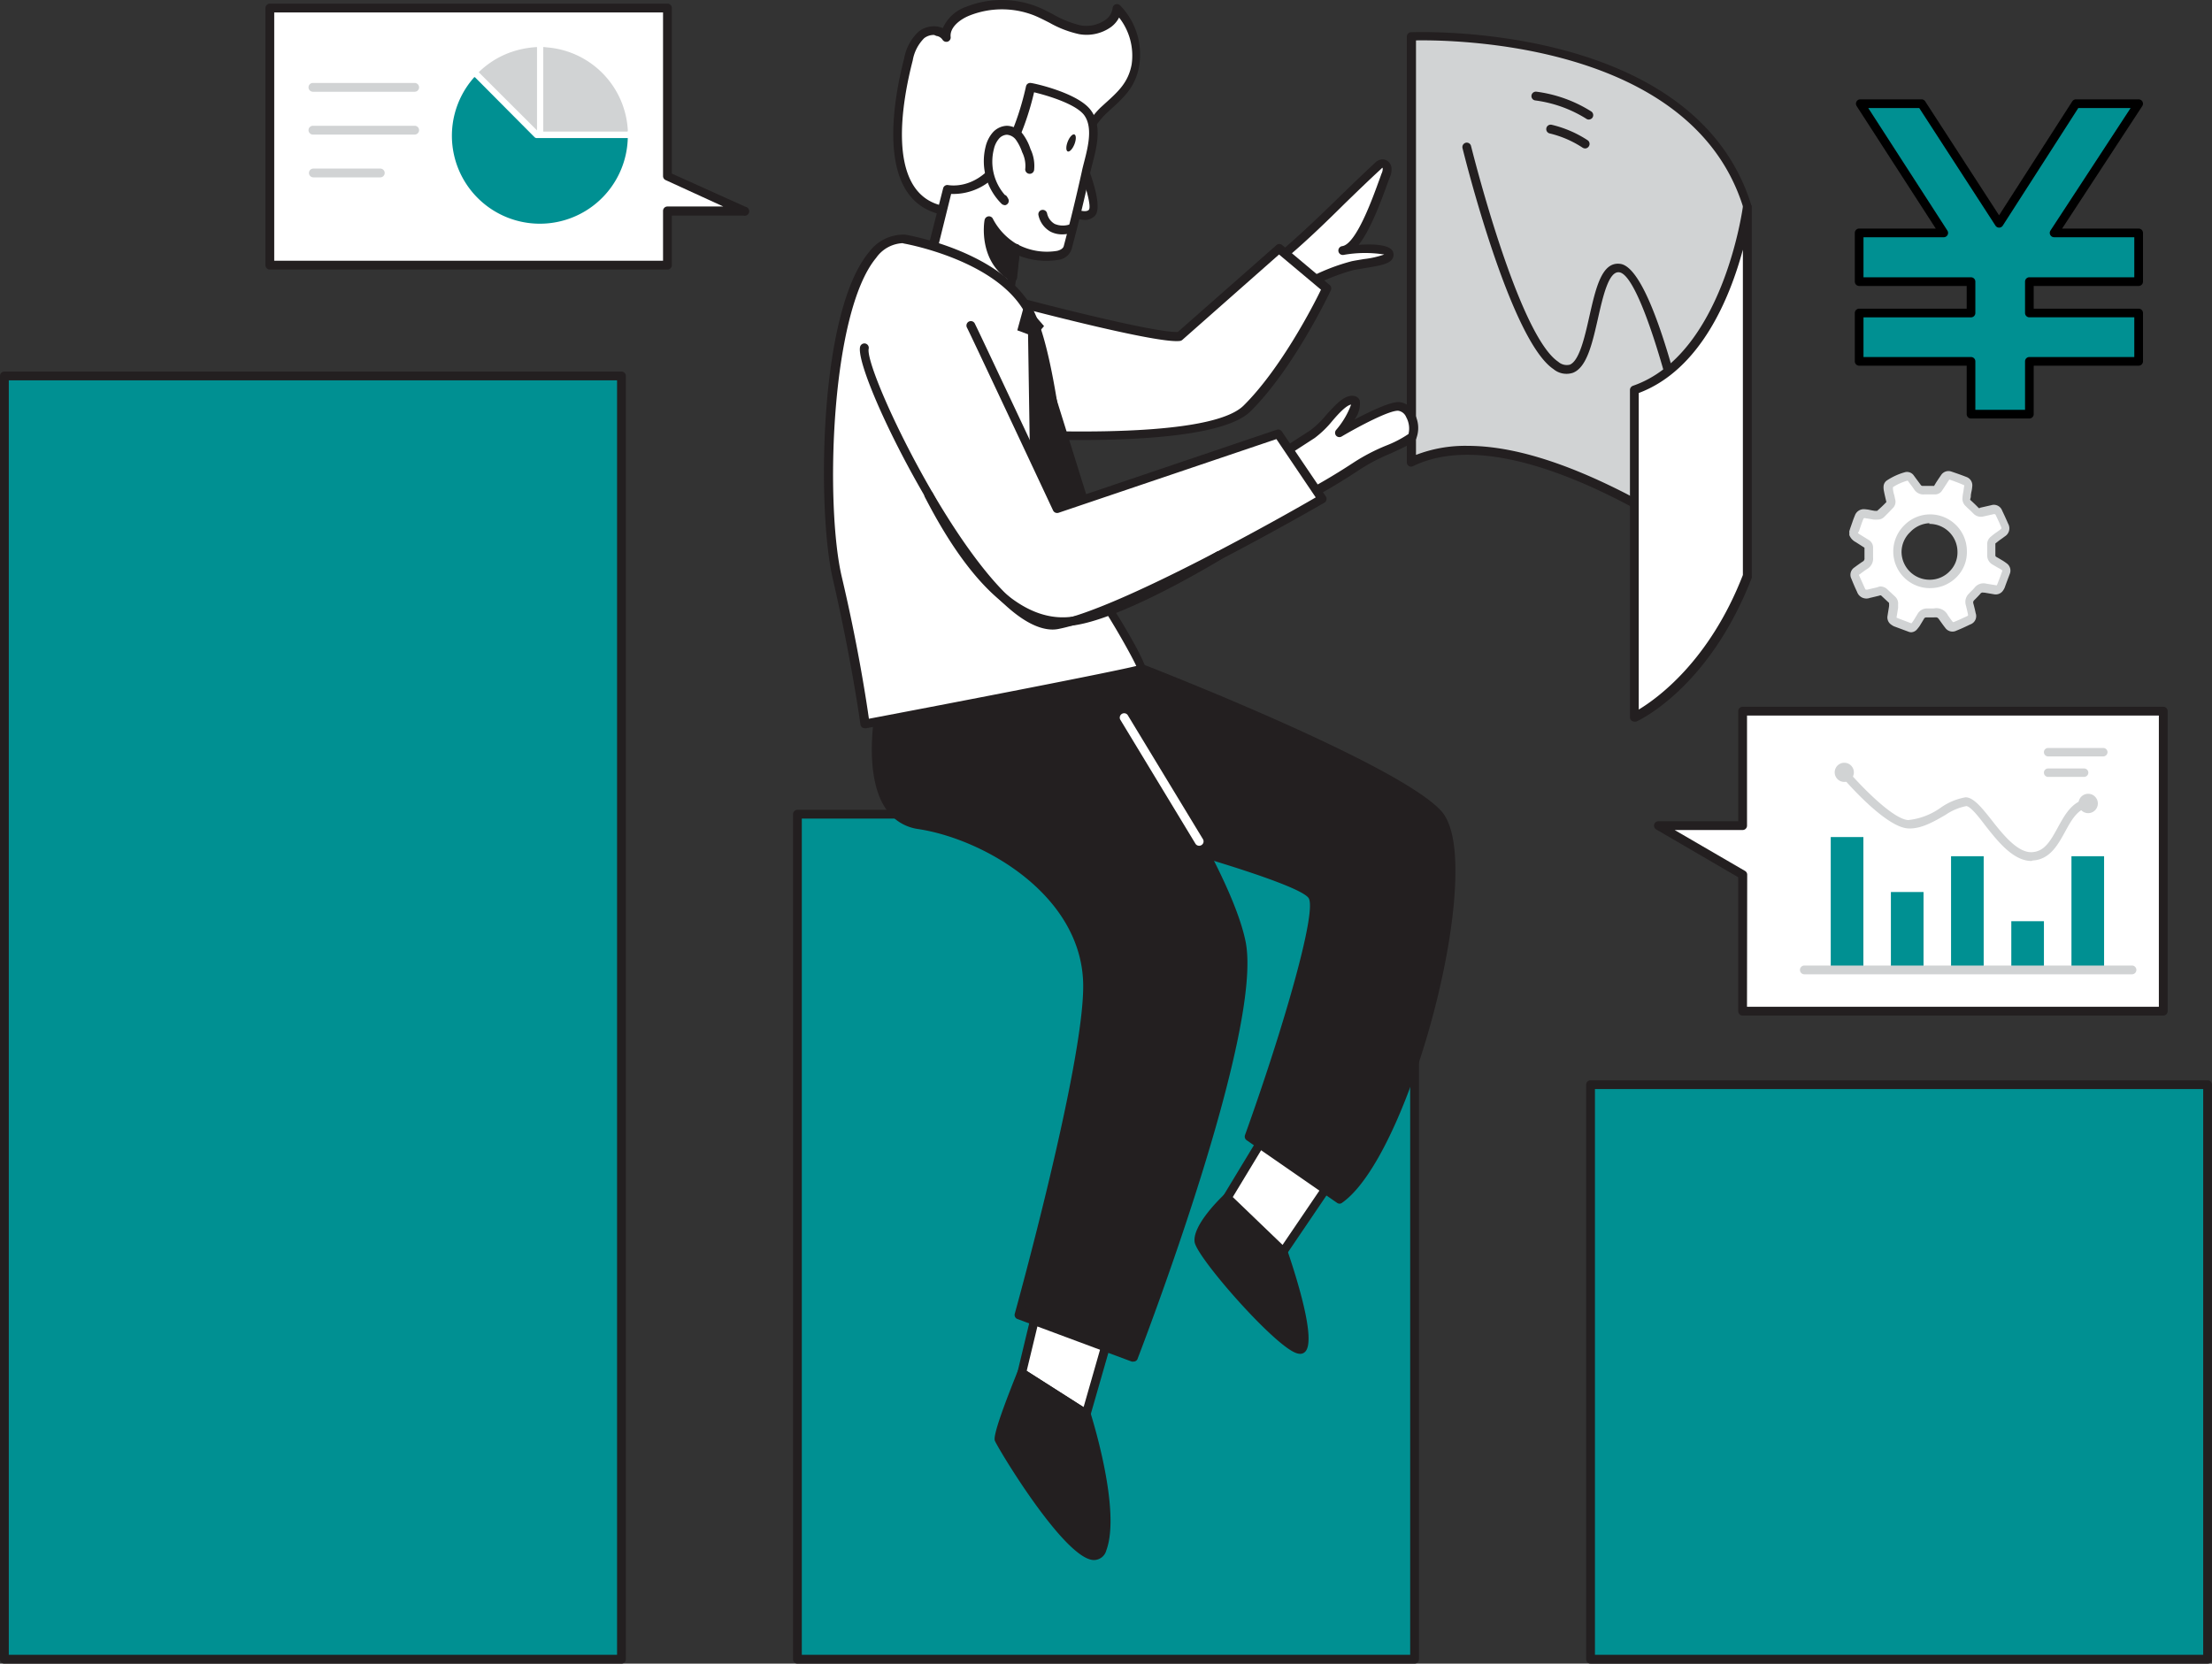 <svg xmlns="http://www.w3.org/2000/svg" width="391.088" height="294.188" viewBox="0 0 391.088 294.188">
  <rect x="0" y="0" width="391.088" height="294.188" fill="#333333" stroke="none"/>
  <g id="_554_finance_analytics_flatline" data-name=" 554 finance analytics flatline" transform="translate(-95.804 -56.988)">
    <rect id="長方形_1134" data-name="長方形 1134" width="109.096" height="101.601" transform="translate(377.019 248.812)" fill="#009092"/>
    <path id="パス_1081" data-name="パス 1081" d="M371.855,284.84h-109.1a.777.777,0,0,1-.777-.777v-101.6a.777.777,0,0,1,.777-.777h109.1a.777.777,0,0,1,.777.777v101.6A.777.777,0,0,1,371.855,284.84Zm-108.319-1.555h107.54V183.239H263.537Z" transform="translate(114.26 66.336)" fill="#231f20"/>
    <rect id="長方形_1135" data-name="長方形 1135" width="109.096" height="149.431" transform="translate(236.808 200.966)" fill="#009092"/>
    <path id="パス_1082" data-name="パス 1082" d="M280.338,301.449H171.226a.777.777,0,0,1-.777-.777V151.24a.793.793,0,0,1,.777-.778H280.338a.8.8,0,0,1,.778.778V300.672A.778.778,0,0,1,280.338,301.449ZM172,299.894H279.561V152.017H172Z" transform="translate(65.566 49.726)" fill="#231f20"/>
    <rect id="長方形_1136" data-name="長方形 1136" width="109.096" height="226.93" transform="translate(96.582 123.467)" fill="#009092"/>
    <path id="パス_1083" data-name="パス 1083" d="M188.8,328.36H79.7a.778.778,0,0,1-.778-.777V100.652a.778.778,0,0,1,.778-.777H188.8a.777.777,0,0,1,.778.777V327.584a.777.777,0,0,1-.778.777ZM80.481,326.805H188.023V101.43H80.481Z" transform="translate(16.878 22.815)" fill="#231f20"/>
    <path id="パス_1084" data-name="パス 1084" d="M285.211,139.074V159.32h-14.9l14.9,8.677v24.133h74.374V139.074Z" transform="translate(118.693 43.668)" fill="#fff"/>
    <path id="パス_1085" data-name="パス 1085" d="M359.852,193.176H285.478a.791.791,0,0,1-.777-.777V168.718l-14.508-8.46a.778.778,0,0,1,.389-1.446H284.7V139.344a.791.791,0,0,1,.777-.777h74.374a.777.777,0,0,1,.777.777V192.4A.777.777,0,0,1,359.852,193.176Zm-73.6-1.555h72.818v-51.5H286.256V159.59a.777.777,0,0,1-.778.777H273.459L285.9,167.6a.775.775,0,0,1,.388.668Z" transform="translate(118.426 43.398)" fill="#231f20"/>
    <path id="パス_1086" data-name="パス 1086" d="M292.838,121.944c.2-.607.4-1.213.622-1.82.11-.311.234-.622.358-.933a.9.9,0,0,1,.964-.59,9.187,9.187,0,0,1,1.461.248,6.919,6.919,0,0,0,.794.093.811.811,0,0,0,.544-.172c.561-.544,1.1-1.1,1.633-1.664a.823.823,0,0,0,.172-.777c-.126-.591-.265-1.183-.389-1.772a2.151,2.151,0,0,1,0-.7.646.646,0,0,1,.218-.45,10.661,10.661,0,0,1,2.938-1.337.743.743,0,0,1,.84.3c.374.513.763,1.025,1.12,1.555a1.228,1.228,0,0,0,1.167.59,13.63,13.63,0,0,0,1.943-.093.73.73,0,0,0,.591-.357c.233-.342.45-.685.668-1.026s.389-.607.591-.887a.764.764,0,0,1,.9-.311c.9.311,1.8.622,2.69.965a.792.792,0,0,1,.481.87,10,10,0,0,1-.248,1.555,2.147,2.147,0,0,1-.078.7.932.932,0,0,0,.3.824c.467.45.948.885,1.416,1.353a1.028,1.028,0,0,0,1.042.3l1.927-.435a.855.855,0,0,1,1.074.513c.372.761.731,1.555,1.057,2.316a.916.916,0,0,1-.285,1.265l-.041.025c-.326.25-.685.483-1.026.731l-.715.576a.855.855,0,0,0-.3.653v2.022a1.057,1.057,0,0,0,.544.9l1.1.654c.218.139.45.279.653.435a.76.76,0,0,1,.3.964c-.3.824-.59,1.555-.9,2.427a1.609,1.609,0,0,1-.2.357.685.685,0,0,1-.748.342l-1.757-.279h-.124a1.276,1.276,0,0,0-1.338.466c-.326.389-.7.746-1.057,1.12a1.259,1.259,0,0,0-.326,1.259c.139.576.28,1.135.4,1.711a.839.839,0,0,1-.452,1.1c-.035.014-.07.026-.107.037-.778.372-1.555.731-2.4,1.072a.807.807,0,0,1-1.072-.28c-.311-.389-.591-.809-.886-1.212-.622-.887-.778-.965-1.866-.9h-1.261a1.148,1.148,0,0,0-.994.574c-.25.42-.5.856-.763,1.261a4.685,4.685,0,0,1-.481.605.577.577,0,0,1-.669.172l-2.549-.948a2.141,2.141,0,0,1-.326-.187.7.7,0,0,1-.359-.761l.28-1.727a3.051,3.051,0,0,0,0-.529.936.936,0,0,0-.3-.778l-1.368-1.29a1.011,1.011,0,0,0-1.011-.233l-1.71.389h0c-.748.139-.98,0-1.307-.654s-.685-1.555-1-2.316a.762.762,0,0,1,.271-1.043l.025-.014c.467-.343.918-.685,1.4-1a1.339,1.339,0,0,0,.683-1.337,11.846,11.846,0,0,0-.093-1.818.779.779,0,0,0-.357-.639L293.6,123a1.552,1.552,0,0,1-.794-.824Zm19.266,3.373a5.737,5.737,0,0,0-5.722-5.753h-.061a5.846,5.846,0,0,0-5.676,5.769,5.768,5.768,0,0,0,5.707,5.722,5.676,5.676,0,0,0,5.753-5.6C312.105,125.413,312.105,125.365,312.1,125.318Z" transform="translate(130.658 29.155)" fill="#fff"/>
    <path id="パス_1087" data-name="パス 1087" d="M303.311,139.87a1.4,1.4,0,0,1-.481-.093l-2.551-.948a2.146,2.146,0,0,1-.435-.25,1.551,1.551,0,0,1-.746-1.555l.279-1.742a2.069,2.069,0,0,0,0-.435v-.17l-1.383-1.291a.266.266,0,0,0-.3,0l-1.244.3-.466.109a1.743,1.743,0,0,1-2.243-1.02l-.012-.037c-.374-.778-.7-1.555-1.026-2.364a1.555,1.555,0,0,1,.559-1.975q.7-.529,1.446-1.026a.6.6,0,0,0,.326-.637v-1.82l-1.555-.994a2.363,2.363,0,0,1-1.118-1.229,1.36,1.36,0,0,1,0-.25v-.218a.616.616,0,0,1,0-.248l.155-.5.467-1.337c.109-.326.248-.653.372-.964a1.664,1.664,0,0,1,1.772-1.057,5.994,5.994,0,0,1,1.011.155l.7.124a3.44,3.44,0,0,0,.435,0,22.354,22.354,0,0,0,1.633-1.555l-.2-.855c-.078-.342-.156-.668-.218-1.011a3.083,3.083,0,0,1-.078-.933,1.363,1.363,0,0,1,.591-1.025,11.13,11.13,0,0,1,3.11-1.431,1.461,1.461,0,0,1,1.664.59l.388.53.763,1.025c.155.234.248.265.45.25h1.975c.109-.218.248-.42.374-.637l.388-.591.5-.731a1.557,1.557,0,0,1,1.772-.576c.918.311,1.82.622,2.722.98a1.554,1.554,0,0,1,.979,1.664,6.178,6.178,0,0,1-.172,1.057l-.077.483a1.548,1.548,0,0,1-.093.637.272.272,0,0,0,0,.2l.326.3c.374.342.746.7,1.1,1.072.092.093.155.124.342,0l1.912-.435a1.555,1.555,0,0,1,1.944.933c.374.777.731,1.555,1.072,2.349a1.663,1.663,0,0,1-.559,2.208l-.637.466-.4.28-.668.529v2.1a.3.3,0,0,0,.155.265l.467.264.653.389a7.864,7.864,0,0,1,.731.5,1.555,1.555,0,0,1,.544,1.851c-.3.809-.591,1.555-.9,2.425a2.631,2.631,0,0,1-.263.483,1.556,1.556,0,0,1-1.555.715l-1.757-.3h-.172a.5.5,0,0,0-.574.218c-.25.28-.513.559-.778.824l-.311.311a.542.542,0,0,0-.139.544c.155.576.3,1.15.42,1.742a1.554,1.554,0,0,1-.954,1.981l-.025.009c-.809.389-1.555.746-2.427,1.089a1.555,1.555,0,0,1-1.99-.513c-.265-.326-.513-.685-.761-1.026l-.156-.217c-.435-.622-.435-.622-1.181-.576H305.94a.408.408,0,0,0-.374.218l-.248.42-.53.872a6.607,6.607,0,0,1-.574.715A1.45,1.45,0,0,1,303.311,139.87Zm-5.474-8.1a1.807,1.807,0,0,1,1.229.5l1.368,1.276a1.675,1.675,0,0,1,.545,1.4v.607l-.28,1.727.2.092,2.425.918a2.953,2.953,0,0,0,.343-.435l.5-.809.265-.435a1.883,1.883,0,0,1,1.555-.948h1.275a2.271,2.271,0,0,1,2.535,1.229l.155.217c.234.326.467.653.715.964h.141c.807-.326,1.555-.683,2.379-1.057l.155-.093a.633.633,0,0,1,0-.187c-.124-.559-.248-1.118-.389-1.664a2.024,2.024,0,0,1,.513-2.005l.326-.342c.234-.234.483-.467.7-.731a2,2,0,0,1,2.1-.715l1.835.3c0-.093.093-.172.093-.2.311-.809.607-1.555.9-2.427a3.3,3.3,0,0,0-.685-.435l-1.089-.637a1.85,1.85,0,0,1-.916-1.555v-2.022a1.661,1.661,0,0,1,.574-1.275q.375-.326.746-.607l.452-.311c.187-.139.372-.263.559-.42a.968.968,0,0,0,.172-.155.741.741,0,0,0,0-.2c-.326-.778-.685-1.555-1.042-2.286l-.2-.093-1.929.435a1.831,1.831,0,0,1-1.773-.513c-.342-.357-.715-.7-1.072-1.026l-.311-.311a1.729,1.729,0,0,1-.545-1.446,6.033,6.033,0,0,1,.093-.761l.093-.513a9.319,9.319,0,0,1,.141-.933c-.872-.4-1.757-.715-2.644-1.026-.172.248-.326.466-.466.7l-.374.574-.435.654a1.461,1.461,0,0,1-1.2.7h-1.927a1.927,1.927,0,0,1-1.851-.918c-.233-.342-.467-.668-.716-.979l-.4-.544a9.28,9.28,0,0,0-2.6,1.151,2.13,2.13,0,0,0,0,.42,4.409,4.409,0,0,0,.218.979l.172.794a1.556,1.556,0,0,1-.358,1.462c-.544.576-1.1,1.151-1.664,1.694a1.552,1.552,0,0,1-1.072.389,4.047,4.047,0,0,1-.746,0l-.7-.124-.9-.139a.2.2,0,0,0-.17.124c-.063.124-.234.574-.343.885l-.45,1.307-.2.311a1.776,1.776,0,0,0,.42.311l1.555.964a1.556,1.556,0,0,1,.715,1.259v1.8a2.115,2.115,0,0,1-1.042,2.036c-.467.311-.9.622-1.337.965a.126.126,0,0,0-.124.109c.372.809.7,1.555,1.042,2.316a1.569,1.569,0,0,0,.155.265h.311l.513-.124,1.213-.28A1.912,1.912,0,0,1,297.838,131.767Zm8.771.3h0a6.485,6.485,0,0,1-4.556-11.1,6.4,6.4,0,0,1,4.525-1.944,6.5,6.5,0,0,1,6.561,6.437v.078a6.22,6.22,0,0,1-1.742,4.495A6.532,6.532,0,0,1,306.608,132.063Zm-.078-11.491a4.962,4.962,0,0,0-3.389,1.555,4.907,4.907,0,0,0-1.555,3.5,4.959,4.959,0,0,0,4.928,4.945h0a4.85,4.85,0,0,0,3.639-1.555,4.66,4.66,0,0,0,1.322-3.343h0a4.958,4.958,0,0,0-4.945-4.976h-.061Z" transform="translate(130.416 28.925)" fill="#d1d3d4"/>
    <path id="パス_1088" data-name="パス 1088" d="M193.863,93.782l-13.5-6.08V57.925h-70.3v45.451h70.3V93.782Z" transform="translate(33.444 0.499)" fill="#fff"/>
    <path id="パス_1089" data-name="パス 1089" d="M180.637,104.43h-70.3a.777.777,0,0,1-.778-.778V58.185a.8.8,0,0,1,.778-.778h70.3a.778.778,0,0,1,.777.778V87.464l13.046,5.878a.794.794,0,1,1-.326,1.555h-12.72v8.817A.777.777,0,0,1,180.637,104.43Zm-69.523-1.555h68.744V94.058a.778.778,0,0,1,.778-.778h9.874l-10.185-4.665a.779.779,0,0,1-.467-.7V58.962H111.114Z" transform="translate(33.174 0.223)" fill="#231f20"/>
    <path id="パス_1090" data-name="パス 1090" d="M135.2,65.96,145.676,76.5a.55.55,0,0,0,.42.172h16.078a15.55,15.55,0,1,1-27.119-10.791Z" transform="translate(44.623 4.732)" fill="#009092"/>
    <path id="パス_1091" data-name="パス 1091" d="M141.623,62.411v14.96h14.632c.326,0,.326,0,.311-.328a15.549,15.549,0,0,0-14.212-14.554Z" transform="translate(50.231 2.885)" fill="#d1d3d4"/>
    <path id="パス_1092" data-name="パス 1092" d="M144.482,77.163V62.421a16.673,16.673,0,0,0-5.085,1.074,15.625,15.625,0,0,0-5.224,3.373Z" transform="translate(46.268 2.89)" fill="#d1d3d4"/>
    <path id="パス_1093" data-name="パス 1093" d="M133.3,68.118H115.31a.777.777,0,0,1,0-1.555H133.3a.777.777,0,0,1,0,1.555Z" transform="translate(35.82 5.094)" fill="#d1d3d4"/>
    <path id="パス_1094" data-name="パス 1094" d="M133.3,73.061H115.31a.777.777,0,0,1,0-1.555H133.3a.777.777,0,0,1,0,1.555Z" transform="translate(35.82 7.723)" fill="#d1d3d4"/>
    <path id="パス_1095" data-name="パス 1095" d="M127.194,78H115.361a.777.777,0,1,1,0-1.555h11.833a.777.777,0,0,1,0,1.555Z" transform="translate(35.847 10.353)" fill="#d1d3d4"/>
    <rect id="長方形_1137" data-name="長方形 1137" width="5.769" height="23.527" transform="translate(419.485 205.009)" fill="#009092"/>
    <rect id="長方形_1138" data-name="長方形 1138" width="5.769" height="13.808" transform="translate(430.12 214.728)" fill="#009092"/>
    <rect id="長方形_1139" data-name="長方形 1139" width="5.769" height="20.137" transform="translate(440.756 208.399)" fill="#009092"/>
    <rect id="長方形_1140" data-name="長方形 1140" width="5.769" height="8.646" transform="translate(451.408 219.89)" fill="#009092"/>
    <rect id="長方形_1141" data-name="長方形 1141" width="5.769" height="20.137" transform="translate(462.044 208.399)" fill="#009092"/>
    <path id="パス_1096" data-name="パス 1096" d="M325.309,144.819h-9.766a.746.746,0,0,1-.731-.746.733.733,0,0,1,.715-.746h9.782a.746.746,0,0,1,.746.746h0A.762.762,0,0,1,325.309,144.819Z" transform="translate(142.364 45.931)" fill="#d1d3d4"/>
    <path id="パス_1097" data-name="パス 1097" d="M321.919,147.184h-6.376a.746.746,0,0,1-.731-.746.733.733,0,0,1,.715-.746h6.391a.746.746,0,0,1,.746.746h0A.76.76,0,0,1,321.919,147.184Z" transform="translate(142.364 47.189)" fill="#d1d3d4"/>
    <path id="パス_1098" data-name="パス 1098" d="M325.2,162.083c-3.28,0-6.033-3.53-8.256-6.361-1.166-1.555-2.612-3.343-3.3-3.343h0a9.938,9.938,0,0,0-3.669,1.555c-2.038,1.183-4.323,2.52-6.609,2.394-4.058-.218-11.211-8.536-12-9.484a.73.73,0,0,1,.066-1.031l.012-.011a.761.761,0,0,1,1.057.093c2.053,2.425,8.055,8.784,10.885,8.956a12.075,12.075,0,0,0,5.769-2.208,10.865,10.865,0,0,1,4.369-1.82c1.353,0,2.784,1.711,4.524,3.919,2.053,2.627,4.665,5.909,7.216,5.785,2.24-.109,3.3-2.053,4.541-4.308s2.519-4.665,5.178-5.1a.761.761,0,0,1,.87.591.746.746,0,0,1-.591.87c-1.975.374-3.032,2.3-4.152,4.354-1.275,2.318-2.705,4.93-5.768,5.069Z" transform="translate(129.796 47.156)" fill="#d1d3d4"/>
    <path id="パス_1099" data-name="パス 1099" d="M345.357,169.993H287.434a.777.777,0,1,1,0-1.555h57.922a.777.777,0,0,1,0,1.555Z" transform="translate(127.386 59.289)" fill="#d1d3d4"/>
    <path id="パス_1100" data-name="パス 1100" d="M292.356,148.433a1.694,1.694,0,1,1,.031,0Zm0-1.929a.217.217,0,0,0-.218.218h0c0,.25.45.25.45,0A.233.233,0,0,0,292.356,146.5Z" transform="translate(129.508 46.827)" fill="#d1d3d4"/>
    <path id="パス_1101" data-name="パス 1101" d="M320.511,152.036a1.71,1.71,0,1,1,.006,0Zm0-1.927a.216.216,0,0,0-.218.218h0c0,.248.435.248.435,0A.217.217,0,0,0,320.511,150.109Z" transform="translate(144.487 48.744)" fill="#d1d3d4"/>
    <path id="パス_1102" data-name="パス 1102" d="M241.793,61.228s49.417-2.442,59.415,30.212v65.308s-38.391-30.29-59.415-20.214Z" transform="translate(103.52 2.234)" fill="#d1d3d4"/>
    <path id="パス_1103" data-name="パス 1103" d="M301.477,157.667a.783.783,0,0,1-.481-.17c-.389-.3-38.284-29.872-58.591-20.06a.749.749,0,0,1-.748,0,.808.808,0,0,1-.372-.668V61.494a.778.778,0,0,1,.746-.778c.5,0,50.148-2.1,60.193,30.695a1.187,1.187,0,0,1,0,.233v65.308a.778.778,0,0,1-.437.7A.882.882,0,0,1,301.477,157.667Zm-49.4-23.805q11.5,0,27.989,8.458a156.542,156.542,0,0,1,20.7,13V91.706c-9.112-29.389-51.7-29.638-57.861-29.544v73.3a24.189,24.189,0,0,1,9.175-1.6Z" transform="translate(103.25 1.969)" fill="#231f20"/>
    <path id="パス_1104" data-name="パス 1104" d="M288.069,130.88a.776.776,0,0,1-.761-.622c-2.846-13.869-8.429-33.555-11.911-33.881-1.835-.187-2.846,4.26-3.732,8.178-1.011,4.432-1.959,8.631-4.417,9.595a3.594,3.594,0,0,1-3.452-.653c-7.666-5.147-15.736-37.693-16.078-39.076a.793.793,0,0,1,.574-.948.776.776,0,0,1,.933.574c.093.326,8.257,33.354,15.425,38.159a2.265,2.265,0,0,0,2.038.513c1.679-.683,2.627-4.835,3.452-8.506,1.135-4.991,2.177-9.7,5.4-9.33,5.909.561,12.113,29.357,13.294,35.127a.778.778,0,0,1-.605.918h0Z" transform="translate(106.661 8.758)" fill="#231f20"/>
    <path id="パス_1105" data-name="パス 1105" d="M287.509,80.935s-3.389,26.621-19.965,32.328v57.86s12.44-5.629,19.965-24.879Z" transform="translate(117.219 12.739)" fill="#fff"/>
    <path id="パス_1106" data-name="パス 1106" d="M267.814,172.146a.778.778,0,0,1-.778-.777V113.493a.8.8,0,0,1,.529-.731c15.923-5.489,19.407-31.441,19.438-31.689a.745.745,0,0,1,.8-.686l.023,0a.793.793,0,0,1,.731.777v65.308a.862.862,0,0,1,0,.28c-7.51,19.406-19.858,25.144-20.371,25.377A.826.826,0,0,1,267.814,172.146Zm.777-58.108v55.978c3.11-1.883,12.44-8.429,18.411-23.792V88.692C284.747,97.058,279.584,109.917,268.591,114.038Z" transform="translate(116.948 12.447)" fill="#231f20"/>
    <path id="パス_1107" data-name="パス 1107" d="M265.808,72.5a.7.7,0,0,1-.42-.124,22.441,22.441,0,0,0-9.019-3.251.776.776,0,0,1-.7-.847v-.008a.794.794,0,0,1,.84-.7,23.932,23.932,0,0,1,9.734,3.5.794.794,0,0,1,.218,1.089A.809.809,0,0,1,265.808,72.5Z" transform="translate(110.9 5.627)" fill="#231f20"/>
    <path id="パス_1108" data-name="パス 1108" d="M264.26,75.585a.889.889,0,0,1-.435-.124,18.432,18.432,0,0,0-5.785-2.519.787.787,0,0,1,.248-1.555,19.916,19.916,0,0,1,6.391,2.736.779.779,0,0,1,.233,1.074A.79.79,0,0,1,264.26,75.585Z" transform="translate(111.81 7.655)" fill="#231f20"/>
    <path id="パス_1109" data-name="パス 1109" d="M225.33,114.084l7.681-4.976c2.425-1.555,5.178-6.22,7.183-6s-2.3,5.737-2.3,5.737,8.116-4.789,10.45-4.665,3.11,4.167,2.425,5.318-7.386,3.312-10,5.365a113.774,113.774,0,0,1-10.885,6.329" transform="translate(94.762 24.53)" fill="#fff"/>
    <path id="パス_1110" data-name="パス 1110" d="M229.979,122.239a.778.778,0,0,1-.358-1.462,110.815,110.815,0,0,0,10.745-6.22,34.068,34.068,0,0,1,5.955-3.11,19.527,19.527,0,0,0,3.873-2.022,4.139,4.139,0,0,0-.4-2.954,1.834,1.834,0,0,0-1.4-1.151c-1.555-.109-6.966,2.751-10.028,4.556a.779.779,0,0,1-.98-.156.791.791,0,0,1,0-.994,14.509,14.509,0,0,0,2.66-4.495c-.824.109-2.192,1.555-3.312,2.877a17.836,17.836,0,0,1-3.11,3.016l-7.681,4.976-.84-1.305s5.255-3.421,7.681-4.976a16.666,16.666,0,0,0,2.86-2.753c1.664-1.851,3.251-3.592,4.836-3.375a1.309,1.309,0,0,1,1.1.809,4.666,4.666,0,0,1-.95,3.39c2.6-1.383,6.22-3.11,7.775-3.11h.109a3.284,3.284,0,0,1,2.707,1.99,5.231,5.231,0,0,1,.326,4.51c-.467.731-1.881,1.383-4.525,2.6a32.825,32.825,0,0,0-5.644,2.969,109,109,0,0,1-10.993,6.407A.713.713,0,0,1,229.979,122.239Z" transform="translate(94.638 24.304)" fill="#231f20"/>
    <path id="パス_1111" data-name="パス 1111" d="M231.318,97.07a38.431,38.431,0,0,1,7.977-3.188c3.11-.622,7.075-.84,6.359-2.223s-8.086-.42-8.116-.4c3.373-.452,6.561-10.745,7.573-13.249a2.838,2.838,0,0,0,.263-1.275.919.919,0,0,0-.855-.841,1.313,1.313,0,0,0-.778.437c-5.659,5.209-10.728,10.6-16.637,15.55C226.512,92.466,231.318,97.07,231.318,97.07Z" transform="translate(95.678 10.056)" fill="#fff"/>
    <path id="パス_1112" data-name="パス 1112" d="M231.587,98.116a.812.812,0,0,1-.545-.218c-4.509-4.339-4.509-5.272-4.493-5.583a1.109,1.109,0,0,1,.3-.683c3.623-3.11,7-6.344,10.247-9.517,2.068-2.005,4.2-4.074,6.39-6.1a2.018,2.018,0,0,1,1.259-.637,1.633,1.633,0,0,1,1.665,1.555A3.2,3.2,0,0,1,246.1,78.6c-.141.357-.328.855-.545,1.462-1.431,3.965-3.11,8.116-4.944,10.434,2.8-.187,5.426,0,6.018,1.12a1.383,1.383,0,0,1,0,1.259c-.513.979-2.1,1.29-4.867,1.725l-2.068.358a38.275,38.275,0,0,0-7.775,3.11A.72.72,0,0,1,231.587,98.116ZM228.212,92.5a31.546,31.546,0,0,0,3.514,3.888,35.851,35.851,0,0,1,7.681-3c.7-.141,1.431-.25,2.131-.374a16.125,16.125,0,0,0,3.591-.809,21.762,21.762,0,0,0-7.214.078.785.785,0,1,1-.218-1.555c2.425-.326,5.3-8.257,6.39-11.258.233-.622.42-1.151.561-1.555a2,2,0,0,0,.218-.885.24.24,0,0,0-.093-.172,1.637,1.637,0,0,1-.233.25c-2.177,2.005-4.308,4.074-6.361,6.064C235.008,86.314,231.727,89.5,228.212,92.5Z" transform="translate(95.409 9.786)" fill="#231f20"/>
    <path id="パス_1113" data-name="パス 1113" d="M198.6,94.773s25.812,6.951,29.918,6.422l17.633-15.55,8.4,7.059s-6.515,13.745-14.1,21.241-50.8,4-50.8,4Z" transform="translate(75.777 15.245)" fill="#fff"/>
    <path id="パス_1114" data-name="パス 1114" d="M211.137,119.82c-10.885,0-20.478-.763-21.3-.824a.745.745,0,0,1-.591-.358.8.8,0,0,1,0-.7L198.2,94.754a.779.779,0,0,1,.933-.467c6.842,1.835,24.879,6.422,29.155,6.422h.233l17.446-15.363a.762.762,0,0,1,1.011,0l8.4,7.059a.777.777,0,0,1,.2.933c-.264.561-6.655,13.995-14.258,21.458C237.137,118.839,223.392,119.82,211.137,119.82ZM191,117.565c6.609.467,42.545,2.69,49.152-3.841s12.44-17.883,13.684-20.495l-7.416-6.22-17.1,15.1a.794.794,0,0,1-.42.187c-3.888.5-25.347-5.147-29.544-6.22Z" transform="translate(75.522 14.984)" fill="#231f20"/>
    <path id="パス_1115" data-name="パス 1115" d="M222.288,195.244s-5.348,5.023-4.991,7.775,16.343,20.728,18.27,18.97-3.358-17.1-3.358-17.1Z" transform="translate(90.479 73.549)" fill="#231f20"/>
    <path id="パス_1116" data-name="パス 1116" d="M235.477,223.114a2.237,2.237,0,0,1-.761-.156c-4.012-1.462-17.541-16.9-17.913-19.623-.4-3,4.665-7.853,5.224-8.381a.778.778,0,0,1,1.074,0l9.889,9.547a.773.773,0,0,1,.2.3c1.633,4.789,5.224,16.109,3.11,17.99A1.2,1.2,0,0,1,235.477,223.114Zm-12.922-26.528c-1.927,1.927-4.43,5.006-4.213,6.546.372,2.768,14.523,18.022,17.026,18.427.637-1.229-.948-8.414-3.577-16.08Z" transform="translate(90.213 73.28)" fill="#231f20"/>
    <path id="パス_1117" data-name="パス 1117" d="M228.4,186.86,220.549,199.7l9.921,9.547,10.123-14.912Z" transform="translate(92.218 69.089)" fill="#fff"/>
    <path id="パス_1118" data-name="パス 1118" d="M230.74,210.291a.774.774,0,0,1-.544-.217l-9.921-9.517a.793.793,0,0,1-.124-.964l7.775-12.844a.747.747,0,0,1,.483-.358.774.774,0,0,1,.59.093l12.191,7.479a.78.78,0,0,1,.357.5.761.761,0,0,1-.124.607l-10.045,14.819a.761.761,0,0,1-.559.326Zm-8.925-10.45,8.8,8.46,9.143-13.466-10.885-6.655Z" transform="translate(91.948 68.828)" fill="#231f20"/>
    <path id="パス_1119" data-name="パス 1119" d="M221.463,135.432s44.224,17.1,52.309,25.549-5.241,60-17.276,68.34l-15.985-11.072s13.995-39.076,11.087-42.793-40.009-13.17-40.009-13.17l-21.256-30.6Z" transform="translate(76.144 39.737)" fill="#231f20"/>
    <path id="パス_1120" data-name="パス 1120" d="M256.765,230.332a.726.726,0,0,1-.435-.139l-15.985-11.072a.793.793,0,0,1-.3-.9c6.826-19,12.875-39.931,11.211-41.984-2.053-2.58-24.8-9.128-39.589-12.905a.78.78,0,0,1-.45-.311l-21.256-30.555a.776.776,0,0,1,.731-1.212l31.1,3.7h.187c1.818.7,44.487,17.322,52.573,25.736,3.11,3.11,2.954,11.148,2.347,17.305-1.881,18.753-11.087,46.229-19.732,52.216A.72.72,0,0,1,256.765,230.332Zm-15.052-12.144,15.036,10.419c8.195-6.361,16.824-32.654,18.659-50.785.824-8.227.139-13.995-1.913-16.078-7.7-7.992-49.681-24.444-51.936-25.331l-29.325-3.482,20.121,28.907c4.928,1.259,37.178,9.641,40.133,13.373.513.668,2.488,5.909-10.776,42.978Z" transform="translate(75.875 39.503)" fill="#231f20"/>
    <path id="パス_1121" data-name="パス 1121" d="M199.809,207.394l-2.97,12.362,11.4,7.277,4.867-16.965Z" transform="translate(79.605 80.013)" fill="#fff"/>
    <path id="パス_1122" data-name="パス 1122" d="M208.5,228.045a.821.821,0,0,1-.42-.109l-11.4-7.216a.776.776,0,0,1-.326-.839l2.969-12.362a.748.748,0,0,1,.882-.581l.02,0,13.295,2.675a.713.713,0,0,1,.513.357.791.791,0,0,1,.078.622l-4.867,16.95a.733.733,0,0,1-.466.513Zm-10.512-8.4,10.062,6.405,4.337-15.145-11.724-2.362Z" transform="translate(79.338 79.763)" fill="#231f20"/>
    <path id="パス_1123" data-name="パス 1123" d="M180.844,141.332s-4.213,19.686,6.75,21.35c19.717,2.984,29.7,18.038,29.808,28.3.172,14.289-12.113,58.373-12.113,58.373L225.5,256.88s22.315-57.673,19.079-73.487S216.1,132.375,216.1,132.375Z" transform="translate(70.673 40.104)" fill="#231f20"/>
    <path id="パス_1124" data-name="パス 1124" d="M225.774,257.889a.949.949,0,0,1-.279,0l-20.214-7.527a.778.778,0,0,1-.467-.933c.124-.435,12.253-44.145,12.1-58.171-.187-15.8-17.509-25.766-29.172-27.539a8.209,8.209,0,0,1-5.691-3.545c-4.291-6.22-1.8-18.209-1.694-18.659a.78.78,0,0,1,.576-.591l35.251-8.956a.778.778,0,0,1,.824.3c1.026,1.446,25.376,35.531,28.611,51.314S227.407,255.1,226.49,257.5A.762.762,0,0,1,225.774,257.889Zm-19.281-8.771,18.831,7.013c2.534-6.687,21.769-57.892,18.768-72.352s-25.16-46.229-27.989-50.287L181.894,142.2c-.4,2.238-1.929,12.02,1.555,17.1a6.581,6.581,0,0,0,4.665,2.877c20.821,3.11,30.353,18.908,30.477,29.062C218.591,204.631,208.1,243.272,206.493,249.118Z" transform="translate(70.402 39.874)" fill="#231f20"/>
    <path id="パス_1125" data-name="パス 1125" d="M189.858,93.794c-10.215-2.751-7.416-18.908-5.411-26.558a7.771,7.771,0,0,1,2.286-4.322,3.109,3.109,0,0,1,4.385.311c-.233-2.146,1.866-3.825,3.888-4.665a16.353,16.353,0,0,1,11.926,0c2.643,1.072,5.037,2.845,7.775,3.358S221.02,61,221.3,58.171a11.608,11.608,0,0,1,3.11,9.982c-.668,3.9-3.11,5.645-5.707,8.1s-3.249,6.3-6.359,8.335c-5.707,3.684-8.692,8.847-15.891,9.578A18.3,18.3,0,0,1,189.858,93.794Z" transform="translate(71.985 0.237)" fill="#fff"/>
    <path id="パス_1126" data-name="パス 1126" d="M194.353,95.307a16.97,16.97,0,0,1-4.417-.529c-11.087-2.97-7.884-20.214-5.985-27.493a8.516,8.516,0,0,1,2.549-4.711,4.358,4.358,0,0,1,3.36-.887,4.277,4.277,0,0,1,.916.28,7.051,7.051,0,0,1,4.214-3.81,17.107,17.107,0,0,1,12.44,0c1,.4,1.959.9,2.877,1.385a18.189,18.189,0,0,0,4.8,1.927,5.875,5.875,0,0,0,4.417-.964,3.014,3.014,0,0,0,1.275-2.1.778.778,0,0,1,.858-.689.788.788,0,0,1,.464.222A12.441,12.441,0,0,1,225.5,68.608c-.637,3.747-2.705,5.6-5.1,7.775l-.84.778a15.068,15.068,0,0,0-2.643,3.608,12.974,12.974,0,0,1-3.966,4.665,44.275,44.275,0,0,0-4.8,3.763c-3.234,2.784-6.22,5.411-11.429,5.939A22.177,22.177,0,0,1,194.353,95.307ZM189.19,63.167a2.791,2.791,0,0,0-1.71.574,7.3,7.3,0,0,0-2.022,3.934c-1.772,6.826-4.867,22.983,4.867,25.595h0a17.856,17.856,0,0,0,6.3.374c4.665-.483,7.386-2.846,10.574-5.583a43.559,43.559,0,0,1,4.976-3.888,11.714,11.714,0,0,0,3.545-4.182,16.14,16.14,0,0,1,2.923-3.965l.855-.778c2.27-2.053,4.075-3.669,4.665-6.872a10.881,10.881,0,0,0-2.223-8.288,4.8,4.8,0,0,1-1.446,1.694,7.458,7.458,0,0,1-5.628,1.244,18.69,18.69,0,0,1-5.209-2.005c-.887-.45-1.82-.933-2.738-1.307a15.557,15.557,0,0,0-11.367,0c-1.818.715-3.576,2.162-3.389,3.81a.778.778,0,0,1-.513.824.793.793,0,0,1-.918-.326,1.558,1.558,0,0,0-1.12-.685,1.857,1.857,0,0,0-.42-.17Z" transform="translate(71.72)" fill="#231f20"/>
    <path id="パス_1127" data-name="パス 1127" d="M204.528,75.86s3.016,7.6,1.8,8.8-4.043-.374-4.043-.374" transform="translate(82.505 10.04)" fill="#fff"/>
    <path id="パス_1128" data-name="パス 1128" d="M205.317,86.132a7.413,7.413,0,0,1-3.11-.918.779.779,0,1,1,.746-1.368c.95.529,2.6,1.042,3.11.5s-.544-4.339-1.975-7.962a.763.763,0,0,1,.406-1l.031-.012a.779.779,0,0,1,1.01.435v0c1.183,3.016,2.986,8.288,1.555,9.641A2.486,2.486,0,0,1,205.317,86.132Z" transform="translate(82.245 9.75)" fill="#231f20"/>
    <path id="パス_1129" data-name="パス 1129" d="M214.01,71.465c2.332,2.892.5,7.557-.2,10.715-.964,4.432-2.038,8.847-3.2,13.216-.746,2.784-8.038,1.307-9.158.2l-1.276,9.439s-2.8,4.789-8.1.824-5.877-8.008-5.877-8.008l3.11-12.72s4.82,1.042,8.862-4.089,5.8-13.995,5.8-13.995S211.739,68.651,214.01,71.465Z" transform="translate(73.941 5.353)" fill="#fff"/>
    <path id="パス_1130" data-name="パス 1130" d="M196.352,108.469a7.521,7.521,0,0,1-4.463-1.727c-5.489-4.1-6.22-8.334-6.22-8.521a.643.643,0,0,1,0-.3L188.9,85.191a.761.761,0,0,1,.918-.559c.17,0,4.4.855,8.086-3.81,3.887-4.928,5.613-13.56,5.644-13.636a.735.735,0,0,1,.326-.5.757.757,0,0,1,.576-.109c.326,0,8.023,1.648,10.45,4.665h0c2.177,2.705,1.181,6.577.372,9.687-.155.591-.294,1.166-.42,1.7-.964,4.43-2.051,8.878-3.219,13.247a2.766,2.766,0,0,1-2.223,1.944,13.2,13.2,0,0,1-7.059-.7l-1.135,8.3a.94.94,0,0,1-.093.3,6.065,6.065,0,0,1-3.732,2.675A5.651,5.651,0,0,1,196.352,108.469Zm-9-10.326A13.731,13.731,0,0,0,192.9,105.5a5.481,5.481,0,0,0,4.26,1.353,4.666,4.666,0,0,0,2.627-1.818l1.259-9.33a.778.778,0,0,1,.529-.622.76.76,0,0,1,.794.187,10.994,10.994,0,0,0,6.718.979c.637-.172,1.026-.45,1.135-.824,1.151-4.354,2.223-8.786,3.2-13.2.109-.545.263-1.12.42-1.742.714-2.768,1.555-6.22-.078-8.319h0c-1.555-1.913-6.329-3.36-8.786-3.949-.529,2.316-2.316,9.143-5.785,13.527a10.371,10.371,0,0,1-8.878,4.447Z" transform="translate(73.654 5.093)" fill="#231f20"/>
    <path id="パス_1131" data-name="パス 1131" d="M204.241,84.266a3.685,3.685,0,0,1-4.8-2.019,3.561,3.561,0,0,1-.172-.53" transform="translate(80.896 13.155)" fill="#fff"/>
    <path id="パス_1132" data-name="パス 1132" d="M202.985,85.546a4.461,4.461,0,0,1-2.053-.467,4.35,4.35,0,0,1-2.145-2.892.777.777,0,0,1,.544-.948.794.794,0,0,1,.964.545,2.8,2.8,0,0,0,1.353,1.912,3.716,3.716,0,0,0,2.6.109.794.794,0,0,1,1,.483.763.763,0,0,1-.457.976l-.011,0A6,6,0,0,1,202.985,85.546Z" transform="translate(80.627 12.887)" fill="#231f20"/>
    <path id="パス_1133" data-name="パス 1133" d="M200.362,78.9a6.092,6.092,0,0,0-.591-3.3,9.252,9.252,0,0,0-1.2-2.364,2.986,2.986,0,0,0-2.24-1.229,2.75,2.75,0,0,0-2.021,1.011,5.124,5.124,0,0,0-1.026,2.083,9.738,9.738,0,0,0,2.627,9.33l-.2-.326" transform="translate(77.559 7.993)" fill="#fff"/>
    <path id="パス_1134" data-name="パス 1134" d="M196.164,85.531a.805.805,0,0,1-.544-.218,10.606,10.606,0,0,1-2.831-10.139,5.967,5.967,0,0,1,1.183-2.394,3.52,3.52,0,0,1,2.612-1.275h0a3.713,3.713,0,0,1,2.845,1.555,9.32,9.32,0,0,1,1.291,2.565,6.847,6.847,0,0,1,.637,3.732.791.791,0,0,1-1.555-.294,5.459,5.459,0,0,0-.559-2.892,8.408,8.408,0,0,0-1.074-2.146,2.191,2.191,0,0,0-1.632-.933h0a1.971,1.971,0,0,0-1.431.746,4.189,4.189,0,0,0-.855,1.772,8.956,8.956,0,0,0,1.927,8.118.754.754,0,0,1,.4.326l.187.326a.778.778,0,0,1-.653,1.181Z" transform="translate(77.279 7.723)" fill="#231f20"/>
    <path id="パス_1135" data-name="パス 1135" d="M197.833,87.4a12.142,12.142,0,0,1-4.743-4.928s-1.166,6.81,4.214,9.982Z" transform="translate(77.554 13.555)" fill="#231f20"/>
    <path id="パス_1136" data-name="パス 1136" d="M197.579,93.5a.661.661,0,0,1-.389-.109c-5.785-3.4-4.665-10.48-4.587-10.776a.807.807,0,0,1,.683-.653.778.778,0,0,1,.809.483,11.271,11.271,0,0,0,4.4,4.541.792.792,0,0,1,.388.761l-.529,5.085a.788.788,0,0,1-.435.622A.814.814,0,0,1,197.579,93.5ZM194.065,85.3a8.566,8.566,0,0,0,2.875,5.972l.343-3.265a15.011,15.011,0,0,1-3.219-2.707Z" transform="translate(77.279 13.283)" fill="#231f20"/>
    <ellipse id="楕円形_18" data-name="楕円形 18" cx="1.617" cy="0.638" rx="1.617" ry="0.638" transform="matrix(0.367, -0.93, 0.93, 0.367, 283.985, 83.538)" fill="#231f20"/>
    <path id="パス_1137" data-name="パス 1137" d="M187.98,84.551s16.326,2.784,21.769,12.44,6.7,44.021,9.656,46.649,10.589,16.234,10.417,16.856-48.919,9.812-48.919,9.812-1.429-11.15-4.882-25.812S174.188,83.867,187.98,84.551Z" transform="translate(67.705 14.659)" fill="#fff"/>
    <path id="パス_1138" data-name="パス 1138" d="M181.224,171.352a.775.775,0,0,1-.45-.139.763.763,0,0,1-.311-.529c0-.109-1.555-11.3-4.882-25.751-2.738-11.646-2.612-46.943,6.39-57.751a7.577,7.577,0,0,1,6.3-3.11h.093c.685.109,16.748,2.94,22.376,12.783,3.11,5.535,4.882,18.488,6.375,29.916.965,7.324,2.053,15.55,3.11,16.591,2.551,2.3,11.01,16.313,10.652,17.633-.17.622-.3,1.089-49.526,10.388Zm6.687-85.771a6.061,6.061,0,0,0-4.665,2.6c-8.1,9.719-9.034,43.787-6.08,56.4,2.908,12.3,4.4,22.252,4.8,25.1,17.541-3.327,42.886-8.241,47.271-9.33-1.259-2.751-7.4-13.466-9.967-15.8-1.431-1.307-2.27-7.216-3.623-17.541-1.414-10.728-3.11-24.086-6.22-29.357-5.115-8.941-20.308-11.833-21.241-12Z" transform="translate(67.464 14.407)" fill="#231f20"/>
    <path id="パス_1139" data-name="パス 1139" d="M197.622,92.049l-1.291,4.7,1.9.7.513,33.121,6.9,6.08,3.048-10.309-8.972-28.767L201.059,96Z" transform="translate(79.335 18.652)" fill="#231f20"/>
    <path id="パス_1140" data-name="パス 1140" d="M197.48,94.6c.326.529,15.269,32.406,15.269,32.406l39.091-13.233,7.775,11.507s-33.992,19.654-46.649,22.189-35.2-44.254-34.318-48.919" transform="translate(69.915 20.007)" fill="#fff"/>
    <path id="パス_1141" data-name="パス 1141" d="M212.266,148.6c-2.736,0-5.939-1.82-9.547-5.426-11.383-11.413-25.377-40.32-24.522-44.55a.794.794,0,0,1,.918-.607.777.777,0,0,1,.607.918h0c-.668,3.3,12.44,31.471,24.1,43.18,3.732,3.732,6.859,5.365,9.33,4.884,11.306-2.27,40.631-18.846,45.607-21.769l-6.951-10.31-38.515,13.031a.8.8,0,0,1-.965-.4c-4.089-8.738-14.8-31.566-15.222-32.328a.792.792,0,0,1,.279-1.057.78.78,0,0,1,1.059.248c.311.513,11.957,25.331,15,31.845l38.439-13a.777.777,0,0,1,.887.311l7.775,11.491a.765.765,0,0,1,.109.607.751.751,0,0,1-.358.5c-1.4.807-34.209,19.747-46.8,22.281A5.541,5.541,0,0,1,212.266,148.6Z" transform="translate(69.668 19.715)" fill="#231f20"/>
    <path id="パス_1142" data-name="パス 1142" d="M210.091,137.577c-8.412,0-16.607-7.666-24.4-22.826a.762.762,0,0,1,.317-1.03l.024-.012a.777.777,0,0,1,1.042.326c7.853,15.286,15.954,22.672,24.1,21.941s25.874-11.4,26.045-11.507a.778.778,0,0,1,.921,1.253.7.7,0,0,1-.112.067c-.731.452-18.07,10.978-26.715,11.741Z" transform="translate(73.63 30.129)" fill="#231f20"/>
    <path id="パス_1143" data-name="パス 1143" d="M198.237,215.463s-4.308,10.73-4.012,11.755,15.658,26.28,18.24,19.36-2.83-23.853-2.83-23.853Z" transform="translate(78.207 84.305)" fill="#231f20"/>
    <path id="パス_1144" data-name="パス 1144" d="M211.284,248.822h-.093c-5.224-.233-17.1-20.089-17.446-21.132s2.038-7.245,4.043-12.253a.855.855,0,0,1,.483-.45.809.809,0,0,1,.653.093l11.4,7.277a.761.761,0,0,1,.326.4c.218.7,5.458,17.259,2.814,24.351A2.269,2.269,0,0,1,211.284,248.822Zm-12.44-31.939a74.706,74.706,0,0,0-3.623,10.48c.576,1.431,12.1,19.9,16.047,19.9h0c.156,0,.45,0,.715-.7,2.286-6.128-2.1-20.9-2.768-23.061Z" transform="translate(77.941 84.035)" fill="#231f20"/>
    <path id="パス_1145" data-name="パス 1145" d="M222.2,162.75a.762.762,0,0,1-.669-.374l-13.31-21.972a.777.777,0,0,1,1.322-.792l13.31,21.955a.761.761,0,0,1-.231,1.053l-.034.021A.737.737,0,0,1,222.2,162.75Z" transform="translate(85.625 43.798)" fill="#fff"/>
    <g id="グループ_1568" data-name="グループ 1568" transform="translate(423.742 74.558)">
      <g id="グループ_1567" data-name="グループ 1567">
        <path id="パス_1146" data-name="パス 1146" d="M342.9,114.521H323.583v9.337H313.267v-9.337H293.489v-8.55h19.778v-5.549H293.489V91.806h14.947L293.685,68.957h10.837l13.705,21.152,13.584-21.152H342.9L327.955,91.806H342.9v8.616H323.583v5.549H342.9Z" transform="translate(-292.721 -68.191)" fill="#009092"/>
        <path id="パス_1147" data-name="パス 1147" d="M323.85,124.89H313.532a.766.766,0,0,1-.766-.766v-8.571H293.754a.765.765,0,0,1-.766-.766v-8.55a.765.765,0,0,1,.766-.766h19.012v-4.017H293.754a.765.765,0,0,1-.766-.766V92.072a.765.765,0,0,1,.766-.766H307.3L293.308,69.638a.766.766,0,0,1,.643-1.181h10.836a.766.766,0,0,1,.643.349l13.062,20.155,12.941-20.152a.768.768,0,0,1,.645-.352h11.092a.765.765,0,0,1,.64,1.186L329.638,91.306h13.532a.764.764,0,0,1,.766.766v8.616a.764.764,0,0,1-.766.766H324.616v4.017h18.554a.764.764,0,0,1,.766.766v8.55a.764.764,0,0,1-.766.766H324.616v8.571A.766.766,0,0,1,323.85,124.89Zm-9.552-1.532h8.786v-8.571a.765.765,0,0,1,.766-.766H342.4V107H323.85a.765.765,0,0,1-.766-.766v-5.549a.765.765,0,0,1,.766-.766H342.4V92.838H328.22a.767.767,0,0,1-.64-1.186l14.172-21.664H332.5l-13.356,20.8a.769.769,0,0,1-.643.352h0a.769.769,0,0,1-.643-.349l-13.48-20.8h-9.014l13.988,21.668a.765.765,0,0,1-.643,1.181H294.52v7.084h19.012a.765.765,0,0,1,.766.766v5.549a.765.765,0,0,1-.766.766H294.52v7.018h19.012a.765.765,0,0,1,.766.766Z" transform="translate(-292.988 -68.457)"/>
      </g>
    </g>
  </g>
</svg>
